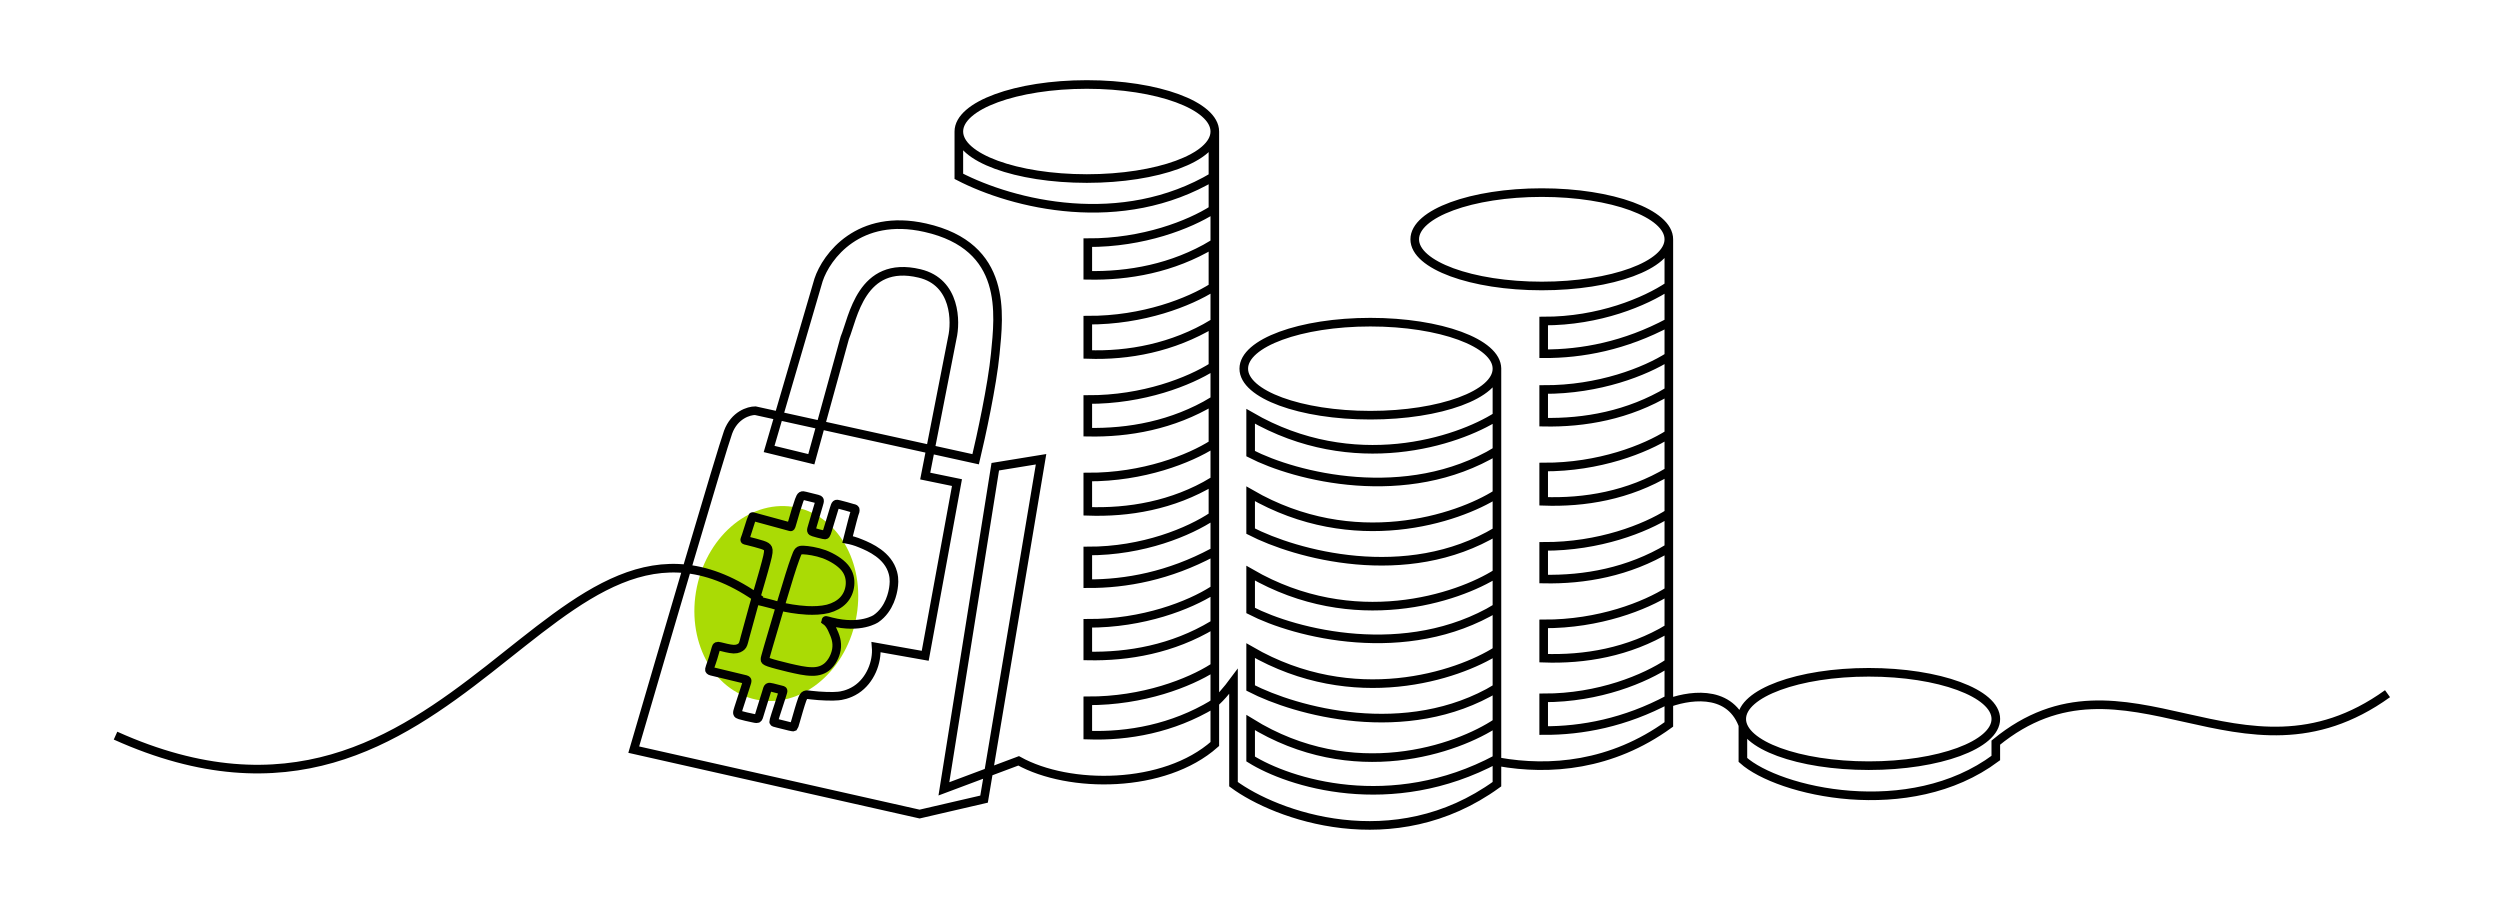 <svg width="817" height="297" viewBox="0 0 817 297" fill="none" xmlns="http://www.w3.org/2000/svg">
<path d="M260.296 165.851C274.626 168.86 283.289 185.352 279.645 202.688C276.001 220.024 261.431 231.638 247.101 228.63C232.771 225.621 224.108 209.129 227.752 191.792C231.395 174.456 245.966 162.843 260.296 165.851Z" fill="#AADB05"/>
<path d="M313.349 42.979V57.626C331.056 66.78 366.47 75.629 396.695 57.626M313.349 42.979C313.349 51.468 332.075 58.349 355.175 58.349C378.274 58.349 397 51.468 397 42.98M313.349 42.979C313.349 34.491 332.075 27.61 355.175 27.61C378.274 27.61 397 34.491 397 42.98M397 42.98V243.15C380.514 257.797 349.375 257.797 332.888 248.643L323.073 252.322M489.199 120.18V256.272C455.494 280.683 416.844 266.443 403.106 256.272V222.706C401.528 224.842 397.855 229.389 395.778 230.487M545.374 100.651V236.743C526.653 250.301 506.408 251.936 489.752 248.967M246.822 196.103C246.629 196.773 246.442 197.431 246.264 198.067C244.919 202.857 243.966 206.467 243.421 208.416C242.93 210.41 242.8 210.803 242.355 211.241C241.91 211.679 241.149 212.162 239.768 212.146C238.33 212.085 236.377 211.509 235.351 211.281C234.326 211.054 234.172 211.129 233.961 211.855C233.741 212.474 233.464 213.743 233.072 214.922C232.682 216.1 232.34 217.218 232.073 217.898C231.861 218.623 231.722 218.909 231.948 219.091C232.125 219.333 232.553 219.378 234.499 219.849C236.445 220.318 239.852 221.167 241.741 221.592C243.631 222.016 244.011 222.123 244.131 222.319C244.252 222.516 244.17 222.848 243.561 224.645C242.999 226.383 241.917 229.691 241.355 231.429C240.793 233.166 240.809 233.378 241.786 233.666C242.819 233.998 244.814 234.408 246.001 234.666C247.188 234.924 247.511 234.985 247.754 234.682C247.997 234.38 248.103 233.67 248.624 232.099C249.088 230.482 249.918 228.066 250.341 226.615C250.765 225.165 250.846 224.832 251.098 224.636C251.3 224.5 251.671 224.5 252.43 224.713C253.19 224.925 254.271 225.198 254.973 225.364L255.085 225.39C255.694 225.535 255.841 225.57 255.902 225.713C255.966 225.864 255.876 226.09 255.405 227.601C254.932 229.112 253.98 232.028 253.46 233.599C252.947 235.276 252.817 235.668 252.832 235.88C252.848 236.091 253.066 236.167 254.092 236.395C255.117 236.622 257.014 237.152 258.039 237.38C259.065 237.607 259.226 237.638 259.38 237.562C259.477 237.441 259.567 237.215 260.072 235.432C260.576 233.65 261.546 230.25 262.164 228.558C262.839 226.911 263.154 226.866 265.14 227.17C268.193 227.535 272.183 227.659 273.921 227.464C274.713 227.404 277.234 227.043 279.766 225.398C284.426 222.379 286.743 216.382 286.326 211.47L302.359 214.311L312.739 157.711L302.359 155.575L304.074 146.829M246.822 196.103C248.08 191.734 249.562 186.846 250.312 183.911C251.233 180.572 251.178 179.832 250.976 179.272C250.727 178.774 250.332 178.456 249.081 178.047C247.83 177.638 245.667 177.093 244.584 176.82C243.503 176.547 243.398 176.562 243.391 176.456C243.334 176.411 243.382 176.35 243.821 175.111C244.204 173.827 245.033 171.41 245.416 170.126C245.855 168.887 245.904 168.827 245.904 168.827C245.953 168.767 246.009 168.812 248.067 169.373L256.302 171.615C258.361 172.176 258.418 172.221 258.466 172.16C258.515 172.1 258.563 172.039 259.069 170.257C259.525 168.535 260.55 165.181 261.169 163.489C261.787 161.797 262.053 161.812 263.135 162.085C264.217 162.358 266.163 162.828 267.083 163.07C268.004 163.313 268.011 163.418 267.499 165.095C266.986 166.772 266.016 170.171 265.503 171.848C264.991 173.526 264.999 173.631 265.814 173.889C266.629 174.146 268.308 174.601 269.116 174.753C269.98 174.95 269.923 174.905 270.484 173.167C271.046 171.429 272.015 168.03 272.576 166.293C273.09 164.616 273.138 164.556 274.277 164.874C275.359 165.146 277.579 165.738 278.613 166.071C278.831 166.146 279.307 166.131 279.492 166.479C279.564 166.736 279.426 167.024 279.434 167.129C279.165 167.809 278.253 171.253 276.981 176.299C277.95 176.482 279.516 176.846 281.38 177.648C284.173 178.798 290.257 181.402 291.803 187.221C292.375 189.331 292.114 191.152 291.971 192.151L291.961 192.223C291.781 193.371 290.872 199.007 286.275 202.177C286.275 202.177 281.275 205.618 271.699 203.193C271.482 203.118 269.641 202.633 269.648 202.739L269.705 202.784C269.923 202.86 271.093 203.601 272.056 205.869C272.941 207.773 273.776 209.738 273.334 212.367C273.179 213.138 272.623 215.676 270.591 217.624C269.199 218.893 267.493 219.511 265.312 219.449C263.082 219.447 260.434 218.81 257.842 218.219C255.194 217.582 252.65 216.93 251.343 216.476C250.035 216.022 249.963 215.765 249.996 215.493C249.972 215.175 250.102 214.783 251.071 211.384C251.912 208.438 253.462 203.221 254.967 198.175M246.822 196.103C248.388 196.453 250.18 196.882 252.485 197.498C252.485 197.498 253.403 197.801 254.967 198.175M304.074 146.829L311.212 110.415C312.401 105.329 312.498 92.222 300.527 89.361C281.38 84.784 278.775 104.007 276.071 110.415L268.213 138.929M304.074 146.829L318.845 150.083C320.574 142.861 324.279 125.855 325.255 115.603C326.477 102.787 329.529 80.512 302.359 74.409C280.622 69.527 270.061 83.766 267.499 91.497L254.506 135.909M304.074 146.829L268.213 138.929M254.967 198.175C255.199 197.399 255.43 196.627 255.656 195.868C257.358 190.172 258.896 185.142 259.872 182.543C260.791 179.899 261.042 179.703 262.585 179.75C264.023 179.811 266.703 180.176 269.376 181.13C271.998 182.144 274.556 183.702 276.071 185.517C277.585 187.332 277.952 189.417 277.77 191.26C277.587 193.104 276.865 194.811 275.585 196.17C274.354 197.469 272.672 198.404 270.537 198.977C268.452 199.489 265.964 199.578 263.726 199.47C260.113 199.263 256.997 198.66 254.967 198.175ZM268.213 138.929L265.14 150.083L251.343 146.727L254.506 135.909M268.213 138.929L254.506 135.909M254.506 135.909L246.822 134.216C244.725 134.216 240.014 135.62 237.941 141.234C235.87 146.849 216.521 212.738 207.106 244.981L300.527 266.036L321.592 261.154L323.073 252.322M323.073 252.322L340.215 150.083L325.255 152.525L308.465 257.797L323.073 252.322ZM544.457 230.029C551.072 227.385 564.85 224.781 569.491 236.743M489.199 122.011V136.047C476.427 144.184 442.449 155.575 408.709 136.047V148.253C423.163 155.677 459.498 165.157 489.199 147.337V161.373C476.427 169.51 442.449 180.902 408.709 161.373V173.579C423.163 181.004 459.498 191.399 489.199 173.579M489.199 173.579V173.273M489.199 173.579V187.31C476.427 195.447 442.449 206.839 408.709 187.31V199.515C423.163 206.941 459.498 216.421 489.199 198.6V212.636C476.427 220.773 442.449 232.165 408.709 212.636V224.842C423.163 232.267 459.498 242.663 489.199 224.842V236.132C476.328 244.778 442.212 256.882 408.709 236.132V248.033C421.088 255.763 454.517 266.585 489.199 248.033M545.374 78.376V116.518C537.761 121.368 522.613 127.374 504.474 127.3V137.97C517.756 138.239 532.216 135.702 545.374 127.808V141.845C537.761 146.695 522.613 152.701 504.474 152.627V163.832C517.756 164.301 532.216 161.945 545.374 154.05M545.374 154.05V153.745M545.374 154.05V167.781C537.761 172.631 522.613 178.638 504.474 178.563V189.233C517.756 189.503 532.216 186.966 545.374 179.071V193.108C537.761 197.958 522.613 203.965 504.474 203.89V215.096C517.756 215.565 532.216 213.208 545.374 205.313V216.603C537.72 221.744 522.555 228.108 504.474 228.06V238.746C516.966 238.813 531.063 236.159 545.374 228.504M396.389 45.513V68.524C388.777 73.375 373.63 79.381 355.489 79.306V89.977C368.772 90.245 383.232 87.708 396.389 79.814V93.851C388.777 98.701 373.63 104.708 355.489 104.633V115.839C368.772 116.308 383.232 113.645 396.389 105.751V119.787C388.777 124.637 373.63 130.644 355.489 130.569V141.24C368.772 141.509 383.232 138.972 396.389 131.078V145.114C388.777 149.964 373.63 155.97 355.489 155.896V167.102C368.772 167.571 383.232 165.214 396.389 157.32V168.61C388.737 173.75 373.571 180.114 355.489 180.066V190.752C367.982 190.819 382.079 188.165 396.389 180.51M396.389 192.92C388.777 197.771 373.63 203.778 355.489 203.703V214.373C368.772 214.642 383.232 212.105 396.389 204.211M396.389 218.247C388.777 223.097 373.63 229.104 355.489 229.03V240.235C368.772 240.704 383.232 238.042 396.389 230.148M545.374 93.458C537.72 98.599 522.555 104.963 504.474 104.915V115.601C516.966 115.667 531.063 113.014 545.374 105.359M569.578 236.843V248.346C581.093 258.713 623.987 268.782 652.226 247.728V242.693C694.663 207.907 732.31 261.177 780.243 226.696M248.626 196.16C180.241 146.727 150.306 291.029 37.755 240.406M489.199 120.485C489.199 128.88 470.678 135.686 447.832 135.686C424.985 135.686 406.464 128.88 406.464 120.485C406.464 112.089 424.985 105.284 447.832 105.284C470.678 105.284 489.199 112.089 489.199 120.485ZM545.374 78.201C545.374 86.628 526.784 93.458 503.853 93.458C480.922 93.458 462.333 86.628 462.333 78.201C462.333 69.775 480.922 62.944 503.853 62.944C526.784 62.944 545.374 69.775 545.374 78.201ZM652.236 234.964C652.236 243.39 633.647 250.221 610.716 250.221C587.785 250.221 569.197 243.39 569.197 234.964C569.197 226.538 587.785 219.707 610.716 219.707C633.647 219.707 652.236 226.538 652.236 234.964Z" stroke="black" stroke-width="2.813"/>
</svg>
